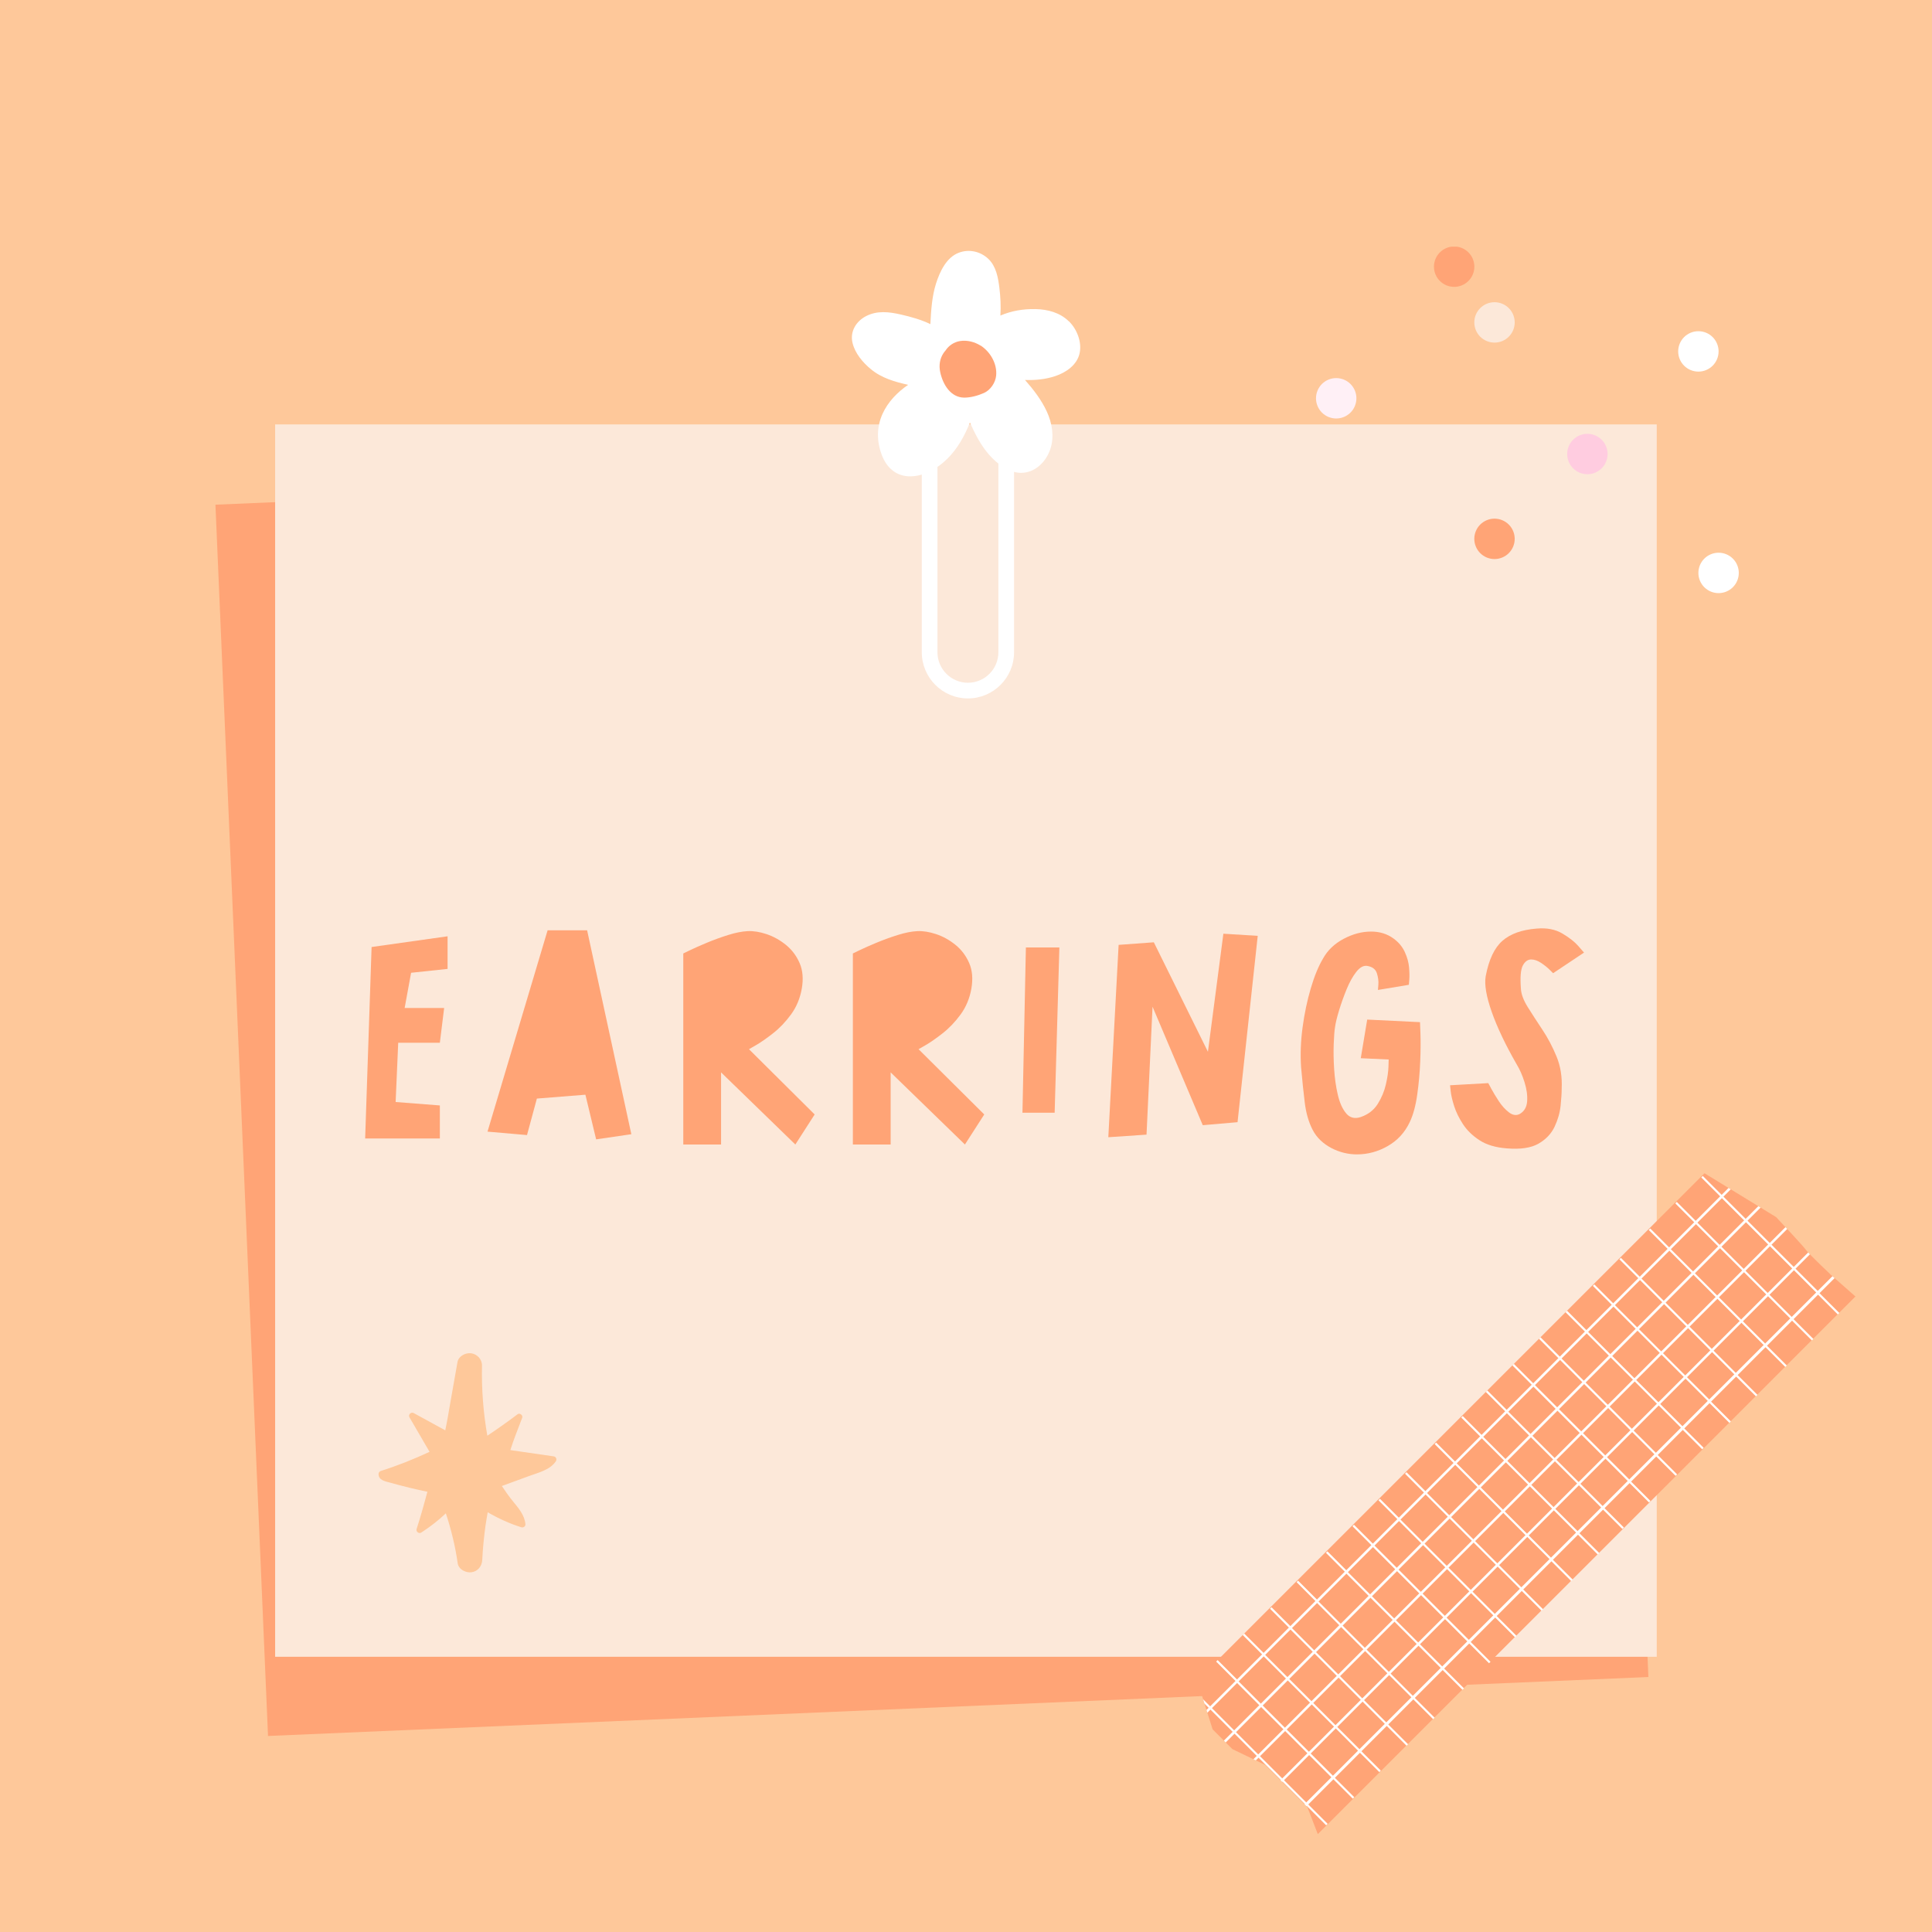 <svg version="1.0" preserveAspectRatio="xMidYMid meet" height="1500" viewBox="0 0 1125 1125" zoomAndPan="magnify" width="1500" xmlns:xlink="http://www.w3.org/1999/xlink" xmlns="http://www.w3.org/2000/svg"><defs><g></g><clipPath id="eb6fc133ed"><path clip-rule="nonzero" d="M 125 259 L 960 259 L 960 1011 L 125 1011 Z M 125 259"></path></clipPath><clipPath id="4b88ab67b5"><path clip-rule="nonzero" d="M 125.453 293.887 L 929.312 259.559 L 959.93 976.52 L 156.07 1010.852 Z M 125.453 293.887"></path></clipPath><clipPath id="126e480cb4"><path clip-rule="nonzero" d="M 160.203 247.137 L 964.797 247.137 L 964.797 964.754 L 160.203 964.754 Z M 160.203 247.137"></path></clipPath><clipPath id="39e87ebb2d"><path clip-rule="nonzero" d="M 496.066 146 L 628.816 146 L 628.816 278 L 496.066 278 Z M 496.066 146"></path></clipPath><clipPath id="10d6cbd61e"><path clip-rule="nonzero" d="M 696 682 L 1081 682 L 1081 1069 L 696 1069 Z M 696 682"></path></clipPath><clipPath id="fe3e7e8ac4"><path clip-rule="nonzero" d="M 684.637 990.52 L 1002.836 672.32 L 1083.445 752.934 L 765.246 1071.129 Z M 684.637 990.52"></path></clipPath><clipPath id="9c5ff94762"><path clip-rule="nonzero" d="M 684.637 990.52 L 1002.836 672.32 L 1083.445 752.934 L 765.246 1071.129 Z M 684.637 990.52"></path></clipPath><clipPath id="31f911f99d"><path clip-rule="nonzero" d="M 683.676 984.562 L 998.539 669.699 L 1085.039 756.199 L 770.176 1071.062 Z M 683.676 984.562"></path></clipPath><clipPath id="c1a3fcf11c"><path clip-rule="nonzero" d="M 696.996 978.16 L 706.098 1006.984 L 717.617 1018.504 L 736.684 1027.676 L 761.285 1052.273 L 767.512 1068.398 L 1080.715 755.195 L 1066.184 742.395 C 1066.184 742.395 1053.172 730.078 1051.617 727.828 C 1050.059 725.578 1034.246 708.727 1034.246 708.727 L 1016.703 697.969 L 992.137 682.949 L 696.961 978.125 Z M 696.996 978.16"></path></clipPath><clipPath id="7809784578"><path clip-rule="nonzero" d="M 220.398 787.289 L 323.898 787.289 L 323.898 916 L 220.398 916 Z M 220.398 787.289"></path></clipPath><clipPath id="461368790b"><path clip-rule="nonzero" d="M 766.305 220 L 790 220 L 790 244 L 766.305 244 Z M 766.305 220"></path></clipPath><clipPath id="5694f42409"><path clip-rule="nonzero" d="M 988 321 L 1012.305 321 L 1012.305 345.402 L 988 345.402 Z M 988 321"></path></clipPath><clipPath id="76d5689746"><path clip-rule="nonzero" d="M 834 143.652 L 859 143.652 L 859 168 L 834 168 Z M 834 143.652"></path></clipPath></defs><rect fill-opacity="1" height="1350" y="-112.5" fill="#ffffff" width="1350" x="-112.5"></rect><rect fill-opacity="1" height="1350" y="-112.5" fill="#fec89a" width="1350" x="-112.5"></rect><g clip-path="url(#eb6fc133ed)"><g clip-path="url(#4b88ab67b5)"><path fill-rule="nonzero" fill-opacity="1" d="M 125.453 293.887 L 929.234 259.562 L 959.855 976.523 L 156.07 1010.852 Z M 125.453 293.887" fill="#ffa476"></path></g></g><g clip-path="url(#126e480cb4)"><path fill-rule="nonzero" fill-opacity="1" d="M 160.203 247.137 L 964.719 247.137 L 964.719 964.754 L 160.203 964.754 Z M 160.203 247.137" fill="#fce8d9"></path></g><path fill-rule="nonzero" fill-opacity="1" d="M 563.621 406.691 C 548.777 406.691 536.758 394.598 536.758 379.828 L 536.758 239.648 C 536.758 224.805 548.852 212.785 563.621 212.785 C 578.391 212.785 590.484 224.875 590.484 239.648 L 590.484 379.828 C 590.484 394.672 578.391 406.691 563.621 406.691 Z M 563.621 221.906 C 553.848 221.906 545.883 229.871 545.883 239.648 L 545.883 379.828 C 545.883 389.602 553.848 397.566 563.621 397.566 C 573.395 397.566 581.359 389.602 581.359 379.828 L 581.359 239.648 C 581.359 229.871 573.395 221.906 563.621 221.906 Z M 563.621 221.906" fill="#ffffff"></path><g clip-path="url(#39e87ebb2d)"><path fill-rule="nonzero" fill-opacity="1" d="M 622.344 187.078 C 617.203 182.012 610.035 180.129 603.012 179.984 C 595.699 179.84 589.035 180.996 582.52 183.75 C 582.883 178.391 582.59 172.887 581.941 167.602 C 581.215 161.664 580.059 155.074 575.496 150.73 C 570.934 146.387 564.199 144.867 558.262 147.184 C 551.023 149.934 547.184 158.332 545.012 165.211 C 542.621 172.816 542.188 180.852 541.754 188.746 C 536.395 186.137 530.387 184.473 524.664 183.168 C 517.789 181.578 510.766 180.707 504.246 184.109 C 498.453 187.152 494.836 193.09 496.426 199.68 C 497.875 205.688 502.293 210.973 507 214.883 C 513.227 220.098 520.973 222.34 528.793 224.078 C 522.492 228.426 517.062 234 513.879 241.023 C 510.402 248.77 510.473 256.953 513.441 264.844 C 516.266 272.449 522.059 277.59 530.457 277.371 C 538.566 277.152 546.027 272.664 551.672 267.09 C 557.539 261.297 561.738 253.766 564.781 246.02 C 567.75 252.609 571.078 259.195 575.859 264.699 C 580.711 270.203 588.168 276.066 595.988 275.27 C 603.59 274.547 609.309 268.395 611.625 261.441 C 614.016 254.199 612.641 246.309 609.527 239.574 C 606.414 232.84 601.781 226.832 596.855 221.254 C 602.793 221.473 608.805 220.895 614.449 219.012 C 620.75 216.91 627.121 212.566 628.641 205.762 C 630.09 199.242 627.121 191.641 622.414 187.078 Z M 622.344 187.078" fill="#ffffff"></path></g><path fill-rule="nonzero" fill-opacity="1" d="M 571.008 201.27 C 567.457 199.027 563.113 197.941 558.988 198.594 C 555.512 199.172 552.469 201.199 550.586 204.094 C 550.152 204.602 549.719 205.109 549.355 205.688 C 547.184 208.945 546.676 212.855 547.473 216.621 C 548.996 223.863 553.555 231.465 561.449 231.539 C 565.285 231.539 569.414 230.379 572.891 228.859 C 576.801 227.121 579.695 222.777 580.059 218.648 C 580.711 211.844 576.652 204.82 571.008 201.199 Z M 557.902 210.539 C 557.902 210.613 557.828 210.758 557.758 210.758 C 557.758 210.684 557.828 210.613 557.902 210.539 Z M 570.066 219.227 C 569.992 219.445 569.992 219.445 570.066 219.227 Z M 570.066 219.227" fill="#ffa476"></path><path fill-rule="nonzero" fill-opacity="1" d="M 559.711 220.242 C 559.711 220.242 559.785 220.242 559.855 220.242 C 559.855 220.242 559.785 220.242 559.711 220.168 Z M 559.711 220.242" fill="#ffa476"></path><path fill-rule="nonzero" fill-opacity="1" d="M 570.211 218.938 C 570.211 218.938 570.137 219.082 570.066 219.156 C 570.066 219.082 570.137 219.012 570.137 219.012 Z M 570.211 218.938" fill="#ffa476"></path><g fill-opacity="1" fill="#ffa476"><g transform="translate(201.877, 668.197)"><g><path d="M 14.5 -116.75 L 58.75 -123 L 58.75 -104 L 37.5 -101.75 L 33.75 -81.25 L 56.75 -81.25 L 54.25 -61 L 30 -61 L 28.5 -26.5 L 54.25 -24.5 L 54.25 -5.25 L 10.75 -5.25 Z M 14.5 -116.75"></path></g></g></g><g fill-opacity="1" fill="#ffa476"><g transform="translate(284.126, 668.197)"><g><path d="M -0.25 -9.25 L 34.75 -126.5 L 57.75 -126.5 L 83.5 -7.75 L 63 -4.75 L 56.75 -30.75 L 28.5 -28.5 L 22.75 -7.25 Z M -0.25 -9.25"></path></g></g></g><g fill-opacity="1" fill="#ffa476"><g transform="translate(387.125, 668.197)"><g><path d="M 10.75 -113 C 10.75 -113 12.039 -113.625 14.625 -114.875 C 17.207 -116.125 20.5 -117.582 24.5 -119.25 C 28.5 -120.914 32.625 -122.414 36.875 -123.75 C 41.125 -125.082 44.914 -125.832 48.25 -126 C 51.582 -126.164 55.25 -125.582 59.25 -124.25 C 63.25 -122.914 67 -120.832 70.5 -118 C 74 -115.164 76.664 -111.625 78.5 -107.375 C 80.332 -103.125 80.75 -98.164 79.75 -92.5 C 78.75 -86.832 76.664 -81.832 73.5 -77.5 C 70.332 -73.164 66.832 -69.5 63 -66.5 C 59.164 -63.5 55.875 -61.207 53.125 -59.625 C 50.375 -58.039 49 -57.25 49 -57.25 L 87.25 -19.25 L 76 -1.75 L 32.75 -43.75 L 32.75 -1.75 L 10.75 -1.75 Z M 10.75 -113"></path></g></g></g><g fill-opacity="1" fill="#ffa476"><g transform="translate(485.874, 668.197)"><g><path d="M 10.75 -113 C 10.75 -113 12.039 -113.625 14.625 -114.875 C 17.207 -116.125 20.5 -117.582 24.5 -119.25 C 28.5 -120.914 32.625 -122.414 36.875 -123.75 C 41.125 -125.082 44.914 -125.832 48.25 -126 C 51.582 -126.164 55.25 -125.582 59.25 -124.25 C 63.25 -122.914 67 -120.832 70.5 -118 C 74 -115.164 76.664 -111.625 78.5 -107.375 C 80.332 -103.125 80.75 -98.164 79.75 -92.5 C 78.75 -86.832 76.664 -81.832 73.5 -77.5 C 70.332 -73.164 66.832 -69.5 63 -66.5 C 59.164 -63.5 55.875 -61.207 53.125 -59.625 C 50.375 -58.039 49 -57.25 49 -57.25 L 87.25 -19.25 L 76 -1.75 L 32.75 -43.75 L 32.75 -1.75 L 10.75 -1.75 Z M 10.75 -113"></path></g></g></g><g fill-opacity="1" fill="#ffa476"><g transform="translate(584.623, 668.197)"><g><path d="M 12.75 -116.5 L 32.25 -116.5 L 29.5 -20.25 L 10.75 -20.25 Z M 12.75 -116.5"></path></g></g></g><g fill-opacity="1" fill="#ffa476"><g transform="translate(640.122, 668.197)"><g><path d="M 11.25 -118 L 31.75 -119.5 L 63.25 -55.75 L 72.25 -124.5 L 92.25 -123.25 L 80.5 -14.75 L 60.25 -13 L 31 -82 L 27.5 -7.5 L 5.25 -6 Z M 11.25 -118"></path></g></g></g><g fill-opacity="1" fill="#ffa476"><g transform="translate(752.121, 668.197)"><g><path d="M 5.5 -46.75 C 5 -54.25 5.289 -62 6.375 -70 C 7.457 -78 9.039 -85.539 11.125 -92.625 C 13.207 -99.707 15.582 -105.5 18.25 -110 C 20.914 -114.832 24.914 -118.664 30.25 -121.5 C 35.582 -124.332 40.914 -125.75 46.25 -125.75 C 51.25 -125.75 55.582 -124.414 59.25 -121.75 C 62.25 -119.582 64.457 -116.957 65.875 -113.875 C 67.289 -110.789 68.125 -107.789 68.375 -104.875 C 68.625 -101.957 68.664 -99.539 68.5 -97.625 C 68.332 -95.707 68.25 -94.75 68.25 -94.75 L 50.25 -91.75 C 50.25 -91.75 50.332 -92.789 50.5 -94.875 C 50.664 -96.957 50.375 -99.164 49.625 -101.5 C 48.875 -103.832 47 -105.25 44 -105.75 C 41.832 -106.082 39.707 -104.914 37.625 -102.25 C 35.539 -99.582 33.664 -96.207 32 -92.125 C 30.332 -88.039 28.875 -83.957 27.625 -79.875 C 26.375 -75.789 25.582 -72.5 25.25 -70 C 24.914 -68 24.664 -64.75 24.5 -60.25 C 24.332 -55.75 24.414 -50.875 24.75 -45.625 C 25.082 -40.375 25.789 -35.414 26.875 -30.75 C 27.957 -26.082 29.582 -22.457 31.75 -19.875 C 33.914 -17.289 36.75 -16.582 40.25 -17.75 C 44.582 -19.25 47.875 -21.789 50.125 -25.375 C 52.375 -28.957 53.957 -32.75 54.875 -36.75 C 55.789 -40.75 56.289 -44.164 56.375 -47 C 56.457 -49.832 56.5 -51.25 56.5 -51.25 L 40.25 -52 L 44 -74.5 L 74.75 -73 C 74.75 -73 74.832 -70.789 75 -66.375 C 75.164 -61.957 75.125 -56.539 74.875 -50.125 C 74.625 -43.707 74.039 -37.25 73.125 -30.75 C 72.207 -24.25 70.75 -18.914 68.75 -14.75 C 65.914 -8.75 61.664 -4.125 56 -0.875 C 50.332 2.375 44.332 4 38 4 C 33 4 28.164 2.832 23.5 0.5 C 18.332 -2.164 14.582 -5.75 12.25 -10.25 C 9.914 -14.75 8.375 -20.082 7.625 -26.25 C 6.875 -32.414 6.164 -39.25 5.5 -46.75 Z M 5.5 -46.75"></path></g></g></g><g fill-opacity="1" fill="#ffa476"><g transform="translate(845.62, 668.197)"><g><path d="M -1.25 -36.25 L 21 -37.5 C 21 -37.5 21.582 -36.414 22.75 -34.25 C 23.914 -32.082 25.375 -29.664 27.125 -27 C 28.875 -24.332 30.832 -22.164 33 -20.5 C 35.164 -18.832 37.25 -18.5 39.25 -19.5 C 41.914 -21 43.375 -23.457 43.625 -26.875 C 43.875 -30.289 43.375 -34 42.125 -38 C 40.875 -42 39.332 -45.5 37.5 -48.5 C 31 -59.832 26.164 -70 23 -79 C 19.832 -88 18.664 -94.914 19.5 -99.75 C 21.332 -109.414 24.582 -116.289 29.25 -120.375 C 33.914 -124.457 40.582 -126.832 49.25 -127.5 C 55.082 -128 60.039 -127.039 64.125 -124.625 C 68.207 -122.207 71.332 -119.75 73.5 -117.25 C 75.664 -114.75 76.75 -113.5 76.75 -113.5 L 58.75 -101.5 C 58.75 -101.5 58.082 -102.164 56.75 -103.5 C 55.414 -104.832 53.75 -106.164 51.75 -107.5 C 49.75 -108.832 47.832 -109.5 46 -109.5 C 44 -109.5 42.375 -108.332 41.125 -106 C 39.875 -103.664 39.5 -99.164 40 -92.5 C 40.164 -89.332 41.5 -85.75 44 -81.75 C 46.5 -77.75 49.332 -73.375 52.5 -68.625 C 55.664 -63.875 58.414 -58.664 60.75 -53 C 63.082 -47.332 64.082 -41.082 63.75 -34.25 C 63.75 -31.75 63.539 -28.457 63.125 -24.375 C 62.707 -20.289 61.539 -16.207 59.625 -12.125 C 57.707 -8.039 54.582 -4.75 50.25 -2.25 C 45.914 0.25 39.75 1.164 31.75 0.5 C 25.25 0 19.957 -1.582 15.875 -4.25 C 11.789 -6.914 8.582 -10.039 6.25 -13.625 C 3.914 -17.207 2.207 -20.707 1.125 -24.125 C 0.039 -27.539 -0.625 -30.414 -0.875 -32.75 C -1.125 -35.082 -1.25 -36.25 -1.25 -36.25 Z M -1.25 -36.25"></path></g></g></g><g clip-path="url(#10d6cbd61e)"><g clip-path="url(#fe3e7e8ac4)"><g clip-path="url(#9c5ff94762)"><g clip-path="url(#31f911f99d)"><g clip-path="url(#c1a3fcf11c)"><path fill-rule="nonzero" fill-opacity="1" d="M 858.441 817.27 L 668 1007.711 L 747.824 1087.531 L 935.879 899.48 L 938.266 897.094 L 1126.316 709.039 L 1046.496 629.215 Z M 858.441 817.27" fill="#ffa476"></path><path fill-rule="nonzero" fill-opacity="1" d="M 1058.848 641.57 L 1057.773 640.496 L 1050.715 647.555 L 1039.715 636.551 L 1038.848 637.418 L 1049.852 648.418 L 1035.25 663.02 L 1024.246 652.02 L 1023.383 652.883 L 1034.387 663.887 L 1017.984 680.285 L 1006.98 669.285 L 1006.117 670.148 L 1017.121 681.152 L 1002.52 695.754 L 991.516 684.75 L 990.648 685.613 L 1001.652 696.617 L 987.398 710.875 L 976.395 699.871 L 975.531 700.734 L 986.531 711.738 L 971.93 726.34 L 960.93 715.336 L 960.062 716.203 L 971.066 727.203 L 954.84 743.434 L 943.836 732.43 L 942.969 733.293 L 953.973 744.297 L 939.371 758.898 L 928.371 747.895 L 927.504 748.762 L 938.508 759.762 L 923.766 774.504 L 912.488 763.223 L 911.621 764.09 L 922.902 775.367 L 908.301 789.969 L 897.02 778.691 L 896.156 779.555 L 907.438 790.836 L 892.801 805.469 L 881.52 794.191 L 880.656 795.055 L 891.934 806.336 L 877.332 820.938 L 866.055 809.656 L 865.188 810.523 L 876.469 821.801 L 862.73 835.539 L 851.73 824.535 L 850.863 825.402 L 861.867 836.402 L 847.266 851.004 L 836.262 840 L 835.398 840.867 L 846.402 851.871 L 830 868.27 L 818.996 857.266 L 818.133 858.133 L 829.137 869.137 L 814.535 883.738 L 803.531 872.734 L 802.664 873.598 L 813.668 884.602 L 799.414 898.855 L 788.41 887.855 L 787.547 888.719 L 798.547 899.723 L 783.945 914.324 L 772.945 903.32 L 772.078 904.188 L 783.082 915.188 L 766.855 931.418 L 755.852 920.414 L 754.988 921.277 L 765.988 932.281 L 751.387 946.883 L 740.387 935.879 L 739.52 936.746 L 750.523 947.746 L 735.785 962.488 L 724.504 951.207 L 723.641 952.074 L 734.918 963.352 L 720.316 977.953 L 709.039 966.676 L 708.172 967.539 L 719.453 978.82 L 704.68 993.594 L 693.398 982.312 L 692.531 983.18 L 703.812 994.457 L 689.211 1009.059 L 677.934 997.781 L 677.066 998.645 L 688.348 1009.926 L 679.281 1018.988 L 680.355 1020.062 L 689.418 1010.996 L 702.359 1023.938 L 693.293 1033.004 L 694.367 1034.074 L 703.434 1025.012 L 716.371 1037.949 L 707.309 1047.016 L 708.379 1048.09 L 717.445 1039.023 L 730.387 1051.965 L 721.32 1061.027 L 722.395 1062.102 L 731.457 1053.035 L 744.398 1065.977 L 735.332 1075.043 L 736.406 1076.113 L 745.473 1067.051 L 756.75 1078.328 L 757.617 1077.465 L 746.336 1066.184 L 760.938 1051.582 L 772.219 1062.863 L 773.082 1061.996 L 761.805 1050.719 L 776.438 1036.082 L 787.719 1047.363 L 788.582 1046.496 L 777.305 1035.219 L 791.906 1020.617 L 803.184 1031.895 L 804.051 1031.031 L 792.77 1019.75 L 807.512 1005.012 L 819.031 1016.531 L 819.898 1015.668 L 808.375 1004.145 L 822.977 989.543 L 834.5 1001.066 L 835.363 1000.203 L 823.84 988.68 L 840.07 972.453 L 851.59 983.973 L 852.457 983.109 L 840.934 971.586 L 855.535 956.984 L 867.059 968.508 L 867.922 967.645 L 856.402 956.121 L 870.656 941.867 L 882.18 953.387 L 883.043 952.523 L 871.52 941 L 886.121 926.398 L 897.645 937.922 L 898.508 937.055 L 886.988 925.535 L 903.387 909.133 L 914.91 920.656 L 915.773 919.789 L 904.254 908.27 L 918.855 893.668 L 930.375 905.188 L 931.242 904.324 L 919.719 892.801 L 933.457 879.066 L 944.734 890.344 L 945.602 889.48 L 934.32 878.199 L 948.922 863.598 L 960.203 874.879 L 961.066 874.016 L 949.785 862.734 L 964.422 848.098 L 975.703 859.379 L 976.566 858.512 L 965.289 847.234 L 979.891 832.633 L 991.168 843.91 L 992.035 843.047 L 980.754 831.766 L 995.492 817.027 L 1007.016 828.551 L 1007.883 827.684 L 996.359 816.164 L 1010.961 801.562 L 1022.48 813.082 L 1023.348 812.219 L 1011.824 800.695 L 1028.055 784.469 L 1039.574 795.988 L 1040.441 795.125 L 1028.918 783.602 L 1043.52 769 L 1055.043 780.523 L 1055.906 779.66 L 1044.383 768.137 L 1058.641 753.883 L 1070.16 765.402 L 1071.027 764.539 L 1059.504 753.016 L 1074.105 738.414 L 1085.629 749.938 L 1086.492 749.07 L 1074.973 737.551 L 1091.371 721.148 L 1102.895 732.672 L 1103.758 731.805 L 1092.238 720.285 L 1106.84 705.684 L 1118.359 717.203 L 1119.227 716.34 L 1107.703 704.816 L 1114.762 697.758 L 1113.688 696.688 L 1106.629 703.746 L 1093.691 690.805 L 1100.75 683.746 L 1099.676 682.672 L 1092.617 689.73 L 1079.676 676.793 L 1086.734 669.734 L 1085.664 668.66 L 1078.605 675.719 L 1065.664 662.777 L 1072.723 655.719 L 1071.648 654.648 L 1064.59 661.707 L 1051.652 648.766 L 1058.707 641.707 Z M 759.762 1050.406 L 745.16 1065.008 L 732.219 1052.066 L 746.82 1037.465 Z M 745.781 1036.43 L 731.184 1051.031 L 718.242 1038.09 L 732.844 1023.488 Z M 731.805 1022.449 L 717.203 1037.051 L 704.262 1024.109 L 718.863 1009.508 Z M 717.793 1008.438 L 703.191 1023.039 L 690.25 1010.098 L 704.852 995.496 Z M 775.297 1034.871 L 760.625 1049.543 L 747.688 1036.602 L 762.32 1021.965 L 775.262 1034.906 Z M 761.32 1020.895 L 746.648 1035.562 L 733.707 1022.621 L 748.344 1007.988 L 761.285 1020.926 Z M 747.34 1006.914 L 732.668 1021.586 L 719.73 1008.645 L 734.363 994.008 L 747.305 1006.949 Z M 733.328 992.902 L 718.656 1007.57 L 705.715 994.633 L 720.352 979.996 L 733.293 992.934 Z M 790.762 1019.406 L 776.164 1034.008 L 763.223 1021.066 L 777.824 1006.465 Z M 776.785 1005.426 L 762.184 1020.027 L 749.242 1007.086 L 763.844 992.484 Z M 762.805 991.449 L 748.203 1006.051 L 735.266 993.109 L 749.867 978.508 Z M 748.793 977.434 L 734.191 992.035 L 721.25 979.094 L 735.852 964.492 Z M 806.367 1003.801 L 791.629 1018.539 L 778.688 1005.598 L 793.43 990.859 Z M 792.391 989.82 L 777.648 1004.562 L 764.711 991.621 L 779.449 976.883 Z M 778.41 975.844 L 763.672 990.582 L 750.73 977.641 L 765.469 962.902 Z M 764.398 961.828 L 749.66 976.57 L 736.719 963.629 L 751.457 948.891 Z M 821.836 988.332 L 807.234 1002.934 L 794.293 989.996 L 808.895 975.395 Z M 807.855 974.355 L 793.254 988.957 L 780.312 976.016 L 794.914 961.414 Z M 793.879 960.375 L 779.277 974.977 L 766.336 962.039 L 780.938 947.438 Z M 779.863 946.363 L 765.262 960.965 L 752.324 948.023 L 766.926 933.422 Z M 838.926 971.242 L 822.699 987.469 L 809.758 974.527 L 825.988 958.301 Z M 824.949 957.262 L 808.723 973.488 L 795.781 960.551 L 812.008 944.32 Z M 810.969 943.285 L 794.742 959.512 L 781.801 946.57 L 798.031 930.344 Z M 796.957 929.27 L 780.73 945.5 L 767.789 932.559 L 784.016 916.332 Z M 854.395 955.773 L 839.793 970.375 L 826.852 957.434 L 841.453 942.836 Z M 840.414 941.797 L 825.812 956.398 L 812.875 943.457 L 827.473 928.855 Z M 826.438 927.816 L 811.836 942.418 L 798.895 929.477 L 813.496 914.879 Z M 812.422 913.805 L 797.82 928.406 L 784.883 915.465 L 799.484 900.863 Z M 869.547 940.621 L 855.293 954.875 L 842.352 941.934 L 856.609 927.68 Z M 855.57 926.641 L 841.316 940.898 L 828.375 927.957 L 842.629 913.699 Z M 841.59 912.664 L 827.336 926.918 L 814.395 913.977 L 828.652 899.723 Z M 827.578 898.648 L 813.324 912.906 L 800.383 899.965 L 814.637 885.707 Z M 885.016 925.152 L 870.414 939.754 L 857.473 926.812 L 872.074 912.211 Z M 871.035 911.176 L 856.434 925.777 L 843.496 912.836 L 858.098 898.234 Z M 857.059 897.195 L 842.457 911.797 L 829.516 898.855 L 844.117 884.254 Z M 843.043 883.184 L 828.441 897.785 L 815.504 884.844 L 830.105 870.242 Z M 902.281 907.887 L 885.879 924.289 L 872.938 911.348 L 889.34 894.945 Z M 888.301 893.91 L 871.902 910.309 L 858.961 897.371 L 875.363 880.969 Z M 874.324 879.93 L 857.922 896.332 L 844.98 883.391 L 861.383 866.988 Z M 860.309 865.918 L 843.91 882.316 L 830.969 869.379 L 847.371 852.977 Z M 917.746 892.422 L 903.145 907.023 L 890.203 894.082 L 904.805 879.48 Z M 903.77 878.441 L 889.168 893.043 L 876.227 880.105 L 890.828 865.504 Z M 889.789 864.465 L 875.188 879.066 L 862.246 866.125 L 876.848 851.523 Z M 875.777 850.449 L 861.176 865.051 L 848.234 852.113 L 862.836 837.512 Z M 932.348 877.82 L 918.613 891.555 L 905.672 878.617 L 919.406 864.879 Z M 918.371 863.84 L 904.633 877.578 L 891.691 864.637 L 905.43 850.902 Z M 904.391 849.863 L 890.656 863.598 L 877.715 850.66 L 891.449 836.922 Z M 890.379 835.852 L 876.641 849.586 L 863.699 836.645 L 877.438 822.91 Z M 947.816 862.355 L 933.215 876.953 L 920.273 864.016 L 934.875 849.414 Z M 933.836 848.375 L 919.234 862.977 L 906.293 850.035 L 920.895 835.434 Z M 919.859 834.398 L 905.258 848.996 L 892.316 836.059 L 906.918 821.457 Z M 905.844 820.383 L 891.242 834.984 L 878.301 822.043 L 892.902 807.441 Z M 963.352 846.816 L 948.715 861.453 L 935.773 848.512 L 950.41 833.879 Z M 949.371 832.84 L 934.734 847.477 L 921.797 834.535 L 936.43 819.898 Z M 935.395 818.859 L 920.758 833.496 L 907.816 820.555 L 922.453 805.922 Z M 921.379 804.848 L 906.742 819.484 L 893.805 806.543 L 908.438 791.906 Z M 978.816 831.352 L 964.215 845.953 L 951.273 833.012 L 965.875 818.41 Z M 964.84 817.375 L 950.238 831.973 L 937.297 819.035 L 951.898 804.434 Z M 950.859 803.395 L 936.258 817.996 L 923.316 805.055 L 937.918 790.453 Z M 936.848 789.383 L 922.246 803.984 L 909.305 791.043 L 923.906 776.441 Z M 994.422 815.746 L 979.68 830.488 L 966.742 817.547 L 981.48 802.805 Z M 980.441 801.77 L 965.703 816.508 L 952.762 803.566 L 967.504 788.828 Z M 966.465 787.789 L 951.723 802.531 L 938.785 789.59 L 953.523 774.848 Z M 952.449 773.777 L 937.711 788.516 L 924.77 775.574 L 939.512 760.836 Z M 1009.887 800.281 L 995.285 814.883 L 982.348 801.941 L 996.945 787.34 Z M 995.91 786.301 L 981.309 800.902 L 968.367 787.961 L 982.969 773.363 Z M 981.93 772.324 L 967.328 786.926 L 954.391 773.984 L 968.988 759.383 Z M 967.918 758.309 L 953.316 772.91 L 940.375 759.973 L 954.977 745.371 Z M 1026.98 783.188 L 1010.754 799.414 L 997.812 786.477 L 1014.039 770.246 Z M 1013 769.211 L 996.773 785.438 L 983.832 772.496 L 1000.062 756.27 Z M 999.023 755.23 L 982.797 771.457 L 969.855 758.52 L 986.082 742.289 Z M 985.012 741.219 L 968.781 757.445 L 955.844 744.504 L 972.07 728.277 Z M 1042.445 767.723 L 1027.844 782.324 L 1014.906 769.383 L 1029.508 754.781 Z M 1028.469 753.742 L 1013.867 768.344 L 1000.926 755.402 L 1015.527 740.801 Z M 1014.488 739.766 L 999.887 754.367 L 986.949 741.426 L 1001.551 726.824 Z M 1000.477 725.75 L 985.875 740.352 L 972.934 727.414 L 987.535 712.812 Z M 1057.566 752.602 L 1043.312 766.855 L 1030.371 753.918 L 1044.625 739.66 Z M 1043.59 738.621 L 1029.332 752.879 L 1016.395 739.938 L 1030.648 725.684 Z M 1029.609 724.645 L 1015.355 738.898 L 1002.414 725.957 L 1016.668 711.703 Z M 1015.598 710.633 L 1001.34 724.887 L 988.402 711.945 L 1002.656 697.691 Z M 1073.066 737.102 L 1058.465 751.703 L 1045.527 738.762 L 1060.129 724.16 Z M 1059.09 723.121 L 1044.488 737.723 L 1031.547 724.781 L 1046.148 710.18 Z M 1045.109 709.145 L 1030.508 723.746 L 1017.57 710.805 L 1032.172 696.203 Z M 1031.098 695.129 L 1016.496 709.73 L 1003.555 696.789 L 1018.156 682.188 Z M 1090.301 719.871 L 1073.898 736.27 L 1060.957 723.328 L 1077.359 706.93 Z M 1076.32 705.891 L 1059.922 722.293 L 1046.98 709.352 L 1063.379 692.949 Z M 1062.344 691.914 L 1045.941 708.312 L 1033 695.371 L 1049.402 678.973 Z M 1048.328 677.898 L 1031.93 694.301 L 1018.988 681.359 L 1035.387 664.957 Z M 1105.801 704.367 L 1091.199 718.969 L 1078.258 706.027 L 1092.859 691.43 Z M 1091.82 690.391 L 1077.219 704.992 L 1064.281 692.051 L 1078.883 677.449 Z M 1077.844 676.41 L 1063.242 691.012 L 1050.301 678.07 L 1064.902 663.469 Z M 1063.828 662.398 L 1049.227 677 L 1036.289 664.059 L 1050.891 649.457 Z M 1063.828 662.398" fill="#ffffff"></path></g></g></g></g></g><g clip-path="url(#7809784578)"><path fill-rule="nonzero" fill-opacity="1" d="M 322.578 848.066 C 314.121 846.824 305.629 845.621 297.172 844.379 C 299.184 837.988 301.746 831.785 304.09 825.543 C 304.641 824.117 302.664 822.547 301.418 823.496 C 295.672 827.84 289.777 832.004 283.77 836.02 C 281.43 822.586 280.367 808.969 280.66 795.133 C 280.734 791.52 277.84 788.488 274.363 788.012 C 271.066 787.574 267.004 789.656 266.383 793.195 C 264.988 801.008 263.637 808.82 262.242 816.633 C 261.293 822.035 260.414 827.512 259.277 832.879 L 240.938 822.84 C 239.363 821.965 237.531 823.715 238.445 825.324 C 242.328 832.004 246.207 838.719 250.125 845.402 C 240.898 849.707 231.453 853.469 221.754 856.535 C 220.984 856.789 220.434 857.449 220.434 858.289 C 220.359 861.973 224.461 862.594 227.242 863.363 C 230.941 864.383 234.602 865.371 238.336 866.281 C 241.852 867.121 245.328 867.926 248.883 868.656 C 246.941 875.918 244.891 883.184 242.582 890.375 C 242.109 891.871 243.938 893.262 245.258 892.422 C 250.383 889.137 255.215 885.375 259.609 881.215 C 262.758 890.703 265.102 900.414 266.527 910.344 C 267.039 913.887 271.324 915.965 274.508 915.527 C 278.168 915.055 280.621 912.062 280.805 908.41 C 280.988 904.797 281.246 901.184 281.613 897.605 C 281.758 895.926 281.941 894.281 282.16 892.641 C 282.379 890.777 282.527 889.684 282.711 888.367 C 283.074 885.777 283.551 883.184 283.992 880.594 C 290.215 884.207 296.77 887.199 303.652 889.355 C 304.715 889.684 306.066 888.77 305.957 887.602 C 305.445 882.125 301.895 878.148 298.562 874.059 C 296.293 871.246 294.207 868.289 292.23 865.297 L 308.375 859.383 C 313.758 857.41 320.457 855.879 323.75 850.766 C 324.336 849.891 323.824 848.285 322.652 848.102 Z M 322.578 848.066" fill="#fec89a"></path></g><path fill-rule="nonzero" fill-opacity="1" d="M 870.246 302.008 C 871.02 302.008 871.785 302.082 872.543 302.234 C 873.301 302.383 874.035 302.609 874.75 302.902 C 875.461 303.199 876.141 303.562 876.781 303.992 C 877.426 304.418 878.02 304.906 878.566 305.453 C 879.113 306 879.598 306.594 880.027 307.234 C 880.457 307.879 880.82 308.555 881.117 309.27 C 881.41 309.984 881.633 310.719 881.785 311.477 C 881.934 312.234 882.012 313 882.012 313.77 C 882.012 314.543 881.934 315.309 881.785 316.066 C 881.633 316.824 881.41 317.559 881.117 318.273 C 880.82 318.988 880.457 319.664 880.027 320.309 C 879.598 320.949 879.113 321.543 878.566 322.09 C 878.02 322.637 877.426 323.125 876.781 323.551 C 876.141 323.98 875.461 324.344 874.75 324.641 C 874.035 324.934 873.301 325.16 872.543 325.309 C 871.785 325.461 871.02 325.535 870.246 325.535 C 869.477 325.535 868.711 325.461 867.953 325.309 C 867.195 325.16 866.461 324.934 865.746 324.641 C 865.031 324.344 864.355 323.98 863.711 323.551 C 863.07 323.125 862.477 322.637 861.93 322.09 C 861.383 321.543 860.895 320.949 860.465 320.309 C 860.035 319.664 859.676 318.988 859.379 318.273 C 859.082 317.559 858.859 316.824 858.711 316.066 C 858.559 315.309 858.484 314.543 858.484 313.77 C 858.484 313 858.559 312.234 858.711 311.477 C 858.859 310.719 859.082 309.984 859.379 309.27 C 859.676 308.555 860.035 307.879 860.465 307.234 C 860.895 306.594 861.383 306 861.93 305.453 C 862.477 304.906 863.07 304.418 863.711 303.992 C 864.355 303.562 865.031 303.199 865.746 302.902 C 866.461 302.609 867.195 302.383 867.953 302.234 C 868.711 302.082 869.477 302.008 870.246 302.008 Z M 870.246 302.008" fill="#ffa476"></path><g clip-path="url(#461368790b)"><path fill-rule="nonzero" fill-opacity="1" d="M 778.07 220.16 C 778.844 220.16 779.605 220.234 780.363 220.387 C 781.121 220.535 781.859 220.758 782.57 221.055 C 783.285 221.352 783.961 221.715 784.605 222.141 C 785.246 222.57 785.84 223.059 786.387 223.605 C 786.934 224.152 787.422 224.746 787.852 225.387 C 788.281 226.031 788.641 226.707 788.938 227.422 C 789.234 228.137 789.457 228.871 789.605 229.629 C 789.758 230.387 789.832 231.152 789.832 231.922 C 789.832 232.695 789.758 233.461 789.605 234.219 C 789.457 234.977 789.234 235.711 788.938 236.426 C 788.641 237.141 788.281 237.816 787.852 238.457 C 787.422 239.102 786.934 239.695 786.387 240.242 C 785.84 240.789 785.246 241.277 784.605 241.703 C 783.961 242.133 783.285 242.496 782.57 242.793 C 781.859 243.086 781.121 243.309 780.363 243.461 C 779.605 243.613 778.844 243.688 778.07 243.688 C 777.297 243.688 776.531 243.613 775.773 243.461 C 775.016 243.309 774.281 243.086 773.566 242.793 C 772.855 242.496 772.176 242.133 771.535 241.703 C 770.891 241.277 770.297 240.789 769.75 240.242 C 769.207 239.695 768.719 239.102 768.289 238.457 C 767.859 237.816 767.496 237.141 767.203 236.426 C 766.906 235.711 766.684 234.977 766.531 234.219 C 766.383 233.461 766.305 232.695 766.305 231.922 C 766.305 231.152 766.383 230.387 766.531 229.629 C 766.684 228.871 766.906 228.137 767.203 227.422 C 767.496 226.707 767.859 226.031 768.289 225.387 C 768.719 224.746 769.207 224.152 769.75 223.605 C 770.297 223.059 770.891 222.57 771.535 222.141 C 772.176 221.715 772.855 221.352 773.566 221.055 C 774.281 220.758 775.016 220.535 775.773 220.387 C 776.531 220.234 777.297 220.16 778.07 220.16 Z M 778.07 220.16" fill="#fff0f6"></path></g><path fill-rule="nonzero" fill-opacity="1" d="M 924.324 252.613 C 925.098 252.613 925.863 252.688 926.621 252.84 C 927.379 252.988 928.113 253.211 928.828 253.508 C 929.539 253.805 930.219 254.164 930.859 254.594 C 931.504 255.023 932.098 255.512 932.645 256.059 C 933.188 256.605 933.676 257.199 934.105 257.84 C 934.535 258.484 934.898 259.16 935.191 259.875 C 935.488 260.586 935.711 261.324 935.863 262.082 C 936.012 262.84 936.09 263.602 936.09 264.375 C 936.09 265.148 936.012 265.914 935.863 266.672 C 935.711 267.43 935.488 268.164 935.191 268.879 C 934.898 269.59 934.535 270.27 934.105 270.91 C 933.676 271.555 933.188 272.148 932.645 272.695 C 932.098 273.238 931.504 273.727 930.859 274.156 C 930.219 274.586 929.539 274.949 928.828 275.242 C 928.113 275.539 927.379 275.762 926.621 275.914 C 925.863 276.062 925.098 276.141 924.324 276.141 C 923.551 276.141 922.789 276.062 922.031 275.914 C 921.273 275.762 920.535 275.539 919.824 275.242 C 919.109 274.949 918.43 274.586 917.789 274.156 C 917.148 273.727 916.555 273.238 916.008 272.695 C 915.461 272.148 914.973 271.555 914.543 270.91 C 914.113 270.27 913.754 269.59 913.457 268.879 C 913.16 268.164 912.938 267.43 912.789 266.672 C 912.637 265.914 912.562 265.148 912.562 264.375 C 912.562 263.602 912.637 262.84 912.789 262.082 C 912.938 261.324 913.16 260.586 913.457 259.875 C 913.754 259.16 914.113 258.484 914.543 257.84 C 914.973 257.199 915.461 256.605 916.008 256.059 C 916.555 255.512 917.148 255.023 917.789 254.594 C 918.43 254.164 919.109 253.805 919.824 253.508 C 920.535 253.211 921.273 252.988 922.031 252.84 C 922.789 252.688 923.551 252.613 924.324 252.613 Z M 924.324 252.613" fill="#ffcce0"></path><g clip-path="url(#5694f42409)"><path fill-rule="nonzero" fill-opacity="1" d="M 1000.73 321.848 C 1001.504 321.848 1002.266 321.922 1003.023 322.074 C 1003.781 322.223 1004.52 322.449 1005.23 322.742 C 1005.945 323.039 1006.621 323.402 1007.266 323.832 C 1007.906 324.258 1008.5 324.746 1009.047 325.293 C 1009.594 325.84 1010.082 326.434 1010.512 327.074 C 1010.941 327.719 1011.301 328.395 1011.598 329.109 C 1011.895 329.824 1012.117 330.559 1012.266 331.316 C 1012.418 332.074 1012.492 332.84 1012.492 333.613 C 1012.492 334.383 1012.418 335.148 1012.266 335.906 C 1012.117 336.664 1011.895 337.398 1011.598 338.113 C 1011.301 338.828 1010.941 339.504 1010.512 340.148 C 1010.082 340.789 1009.594 341.383 1009.047 341.93 C 1008.5 342.477 1007.906 342.965 1007.266 343.395 C 1006.621 343.82 1005.945 344.184 1005.23 344.48 C 1004.52 344.773 1003.781 345 1003.023 345.148 C 1002.266 345.301 1001.504 345.375 1000.73 345.375 C 999.957 345.375 999.191 345.301 998.434 345.148 C 997.676 345 996.941 344.773 996.227 344.48 C 995.516 344.184 994.836 343.82 994.195 343.395 C 993.551 342.965 992.957 342.477 992.41 341.93 C 991.867 341.383 991.379 340.789 990.949 340.148 C 990.52 339.504 990.156 338.828 989.863 338.113 C 989.566 337.398 989.344 336.664 989.191 335.906 C 989.043 335.148 988.965 334.383 988.965 333.613 C 988.965 332.84 989.043 332.074 989.191 331.316 C 989.344 330.559 989.566 329.824 989.863 329.109 C 990.156 328.395 990.52 327.719 990.949 327.074 C 991.379 326.434 991.867 325.84 992.41 325.293 C 992.957 324.746 993.551 324.258 994.195 323.832 C 994.836 323.402 995.516 323.039 996.227 322.742 C 996.941 322.449 997.676 322.223 998.434 322.074 C 999.191 321.922 999.957 321.848 1000.73 321.848 Z M 1000.73 321.848" fill="#ffffff"></path></g><g clip-path="url(#76d5689746)"><path fill-rule="nonzero" fill-opacity="1" d="M 846.75 143.52 C 847.523 143.52 848.285 143.598 849.043 143.746 C 849.801 143.898 850.539 144.121 851.25 144.418 C 851.965 144.711 852.641 145.074 853.285 145.504 C 853.926 145.934 854.52 146.422 855.066 146.965 C 855.613 147.512 856.102 148.105 856.531 148.75 C 856.961 149.391 857.32 150.07 857.617 150.781 C 857.914 151.496 858.137 152.23 858.285 152.988 C 858.438 153.746 858.512 154.512 858.512 155.285 C 858.512 156.059 858.438 156.82 858.285 157.578 C 858.137 158.336 857.914 159.074 857.617 159.785 C 857.32 160.5 856.961 161.176 856.531 161.82 C 856.102 162.461 855.613 163.055 855.066 163.602 C 854.52 164.148 853.926 164.637 853.285 165.066 C 852.641 165.496 851.965 165.855 851.25 166.152 C 850.539 166.449 849.801 166.672 849.043 166.82 C 848.285 166.973 847.523 167.047 846.75 167.047 C 845.977 167.047 845.211 166.973 844.453 166.82 C 843.695 166.672 842.961 166.449 842.246 166.152 C 841.535 165.855 840.855 165.496 840.215 165.066 C 839.57 164.637 838.977 164.148 838.43 163.602 C 837.887 163.055 837.398 162.461 836.969 161.82 C 836.539 161.176 836.176 160.5 835.883 159.785 C 835.586 159.074 835.363 158.336 835.211 157.578 C 835.062 156.82 834.984 156.059 834.984 155.285 C 834.984 154.512 835.062 153.746 835.211 152.988 C 835.363 152.23 835.586 151.496 835.883 150.781 C 836.176 150.07 836.539 149.391 836.969 148.75 C 837.398 148.105 837.887 147.512 838.43 146.965 C 838.977 146.422 839.57 145.934 840.215 145.504 C 840.855 145.074 841.535 144.711 842.246 144.418 C 842.961 144.121 843.695 143.898 844.453 143.746 C 845.211 143.598 845.977 143.52 846.75 143.52 Z M 846.75 143.52" fill="#ffa476"></path></g><path fill-rule="nonzero" fill-opacity="1" d="M 988.965 192.859 C 989.738 192.859 990.504 192.934 991.262 193.082 C 992.02 193.234 992.754 193.457 993.469 193.754 C 994.18 194.047 994.859 194.41 995.5 194.84 C 996.145 195.27 996.738 195.758 997.285 196.305 C 997.832 196.848 998.316 197.445 998.746 198.086 C 999.176 198.727 999.539 199.406 999.836 200.121 C 1000.129 200.832 1000.352 201.57 1000.504 202.328 C 1000.656 203.082 1000.73 203.848 1000.73 204.621 C 1000.73 205.395 1000.656 206.16 1000.504 206.918 C 1000.352 207.676 1000.129 208.41 999.836 209.125 C 999.539 209.836 999.176 210.516 998.746 211.156 C 998.316 211.801 997.832 212.395 997.285 212.941 C 996.738 213.484 996.145 213.973 995.5 214.402 C 994.859 214.832 994.18 215.195 993.469 215.488 C 992.754 215.785 992.02 216.008 991.262 216.16 C 990.504 216.309 989.738 216.387 988.965 216.387 C 988.195 216.387 987.43 216.309 986.672 216.16 C 985.914 216.008 985.18 215.785 984.465 215.488 C 983.75 215.195 983.074 214.832 982.43 214.402 C 981.789 213.973 981.195 213.484 980.648 212.941 C 980.102 212.395 979.613 211.801 979.184 211.156 C 978.758 210.516 978.395 209.836 978.098 209.125 C 977.801 208.41 977.578 207.676 977.43 206.918 C 977.277 206.16 977.203 205.395 977.203 204.621 C 977.203 203.848 977.277 203.082 977.43 202.328 C 977.578 201.57 977.801 200.832 978.098 200.121 C 978.395 199.406 978.758 198.727 979.184 198.086 C 979.613 197.445 980.102 196.848 980.648 196.305 C 981.195 195.758 981.789 195.27 982.43 194.84 C 983.074 194.41 983.75 194.047 984.465 193.754 C 985.18 193.457 985.914 193.234 986.672 193.082 C 987.43 192.934 988.195 192.859 988.965 192.859 Z M 988.965 192.859" fill="#ffffff"></path><path fill-rule="nonzero" fill-opacity="1" d="M 870.246 175.973 C 871.02 175.973 871.785 176.047 872.543 176.199 C 873.301 176.352 874.035 176.574 874.75 176.867 C 875.461 177.164 876.141 177.527 876.781 177.957 C 877.426 178.387 878.02 178.871 878.566 179.418 C 879.113 179.965 879.598 180.559 880.027 181.203 C 880.457 181.844 880.82 182.52 881.117 183.234 C 881.41 183.949 881.633 184.684 881.785 185.441 C 881.934 186.199 882.012 186.965 882.012 187.738 C 882.012 188.508 881.934 189.273 881.785 190.031 C 881.633 190.789 881.41 191.523 881.117 192.238 C 880.82 192.953 880.457 193.629 880.027 194.273 C 879.598 194.914 879.113 195.508 878.566 196.055 C 878.02 196.602 877.426 197.09 876.781 197.52 C 876.141 197.945 875.461 198.309 874.75 198.605 C 874.035 198.902 873.301 199.125 872.543 199.273 C 871.785 199.426 871.02 199.5 870.246 199.5 C 869.477 199.5 868.711 199.426 867.953 199.273 C 867.195 199.125 866.461 198.902 865.746 198.605 C 865.031 198.309 864.355 197.945 863.711 197.52 C 863.07 197.09 862.477 196.602 861.93 196.055 C 861.383 195.508 860.895 194.914 860.465 194.273 C 860.035 193.629 859.676 192.953 859.379 192.238 C 859.082 191.523 858.859 190.789 858.711 190.031 C 858.559 189.273 858.484 188.508 858.484 187.738 C 858.484 186.965 858.559 186.199 858.711 185.441 C 858.859 184.684 859.082 183.949 859.379 183.234 C 859.676 182.52 860.035 181.844 860.465 181.203 C 860.895 180.559 861.383 179.965 861.93 179.418 C 862.477 178.871 863.07 178.387 863.711 177.957 C 864.355 177.527 865.031 177.164 865.746 176.867 C 866.461 176.574 867.195 176.352 867.953 176.199 C 868.711 176.047 869.477 175.973 870.246 175.973 Z M 870.246 175.973" fill="#fce8d9"></path></svg>